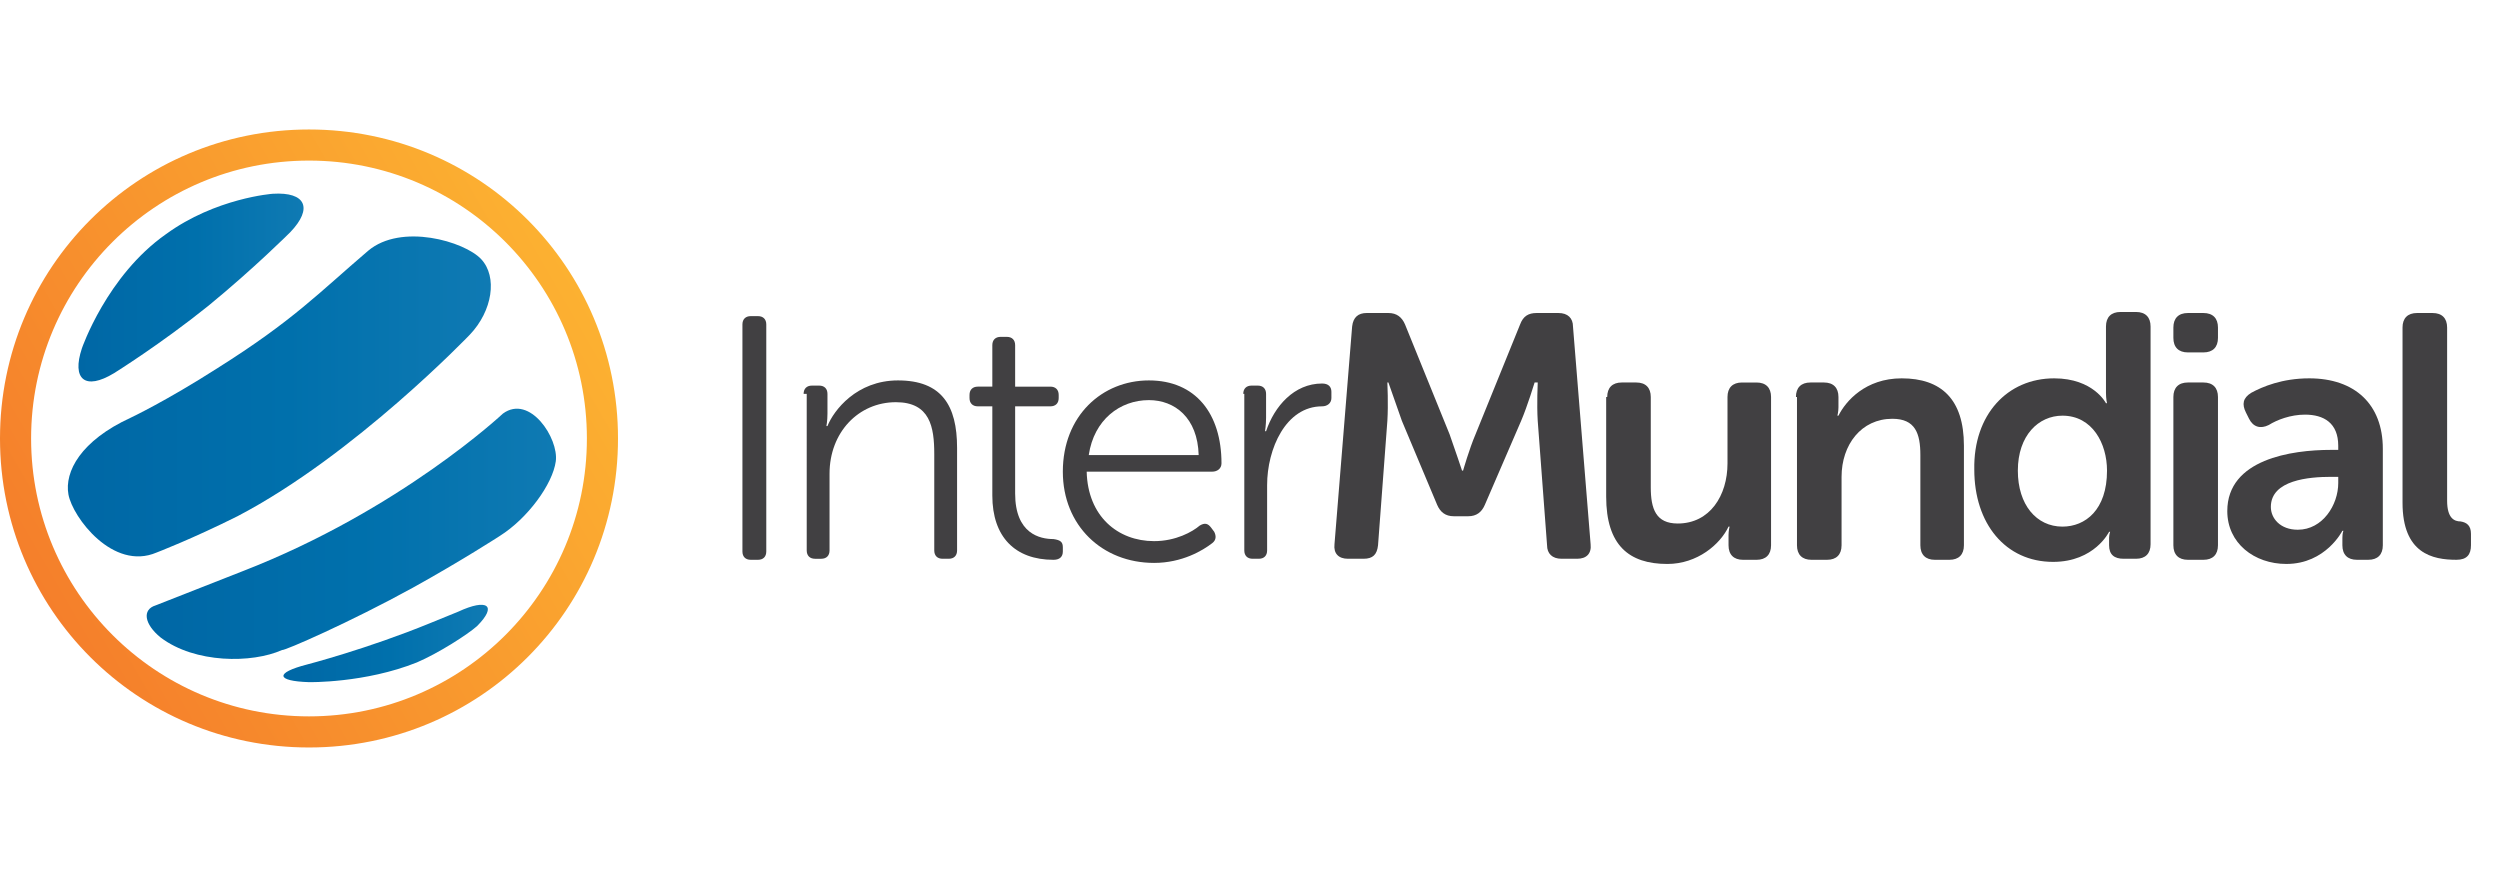 <?xml version="1.0" encoding="utf-8"?>
<!-- Generator: Adobe Illustrator 16.0.0, SVG Export Plug-In . SVG Version: 6.00 Build 0)  -->
<!DOCTYPE svg PUBLIC "-//W3C//DTD SVG 1.1//EN" "http://www.w3.org/Graphics/SVG/1.1/DTD/svg11.dtd">
<svg version="1.1" id="Layer_1" xmlns="http://www.w3.org/2000/svg" xmlns:xlink="http://www.w3.org/1999/xlink" x="0px" y="0px"
	 width="382px" height="134px" viewBox="0 0 382 134" enable-background="new 0 0 382 134" xml:space="preserve">
<g>
	
		<linearGradient id="SVGID_1_" gradientUnits="userSpaceOnUse" x1="149.501" y1="-54.624" x2="201.154" y2="-24.802" gradientTransform="matrix(1.584 0 0 -1.584 -230.575 4.078)">
		<stop  offset="0" style="stop-color:#F57F2B"/>
		<stop  offset="1" style="stop-color:#FCB131"/>
	</linearGradient>
	<path fill="url(#SVGID_1_)" d="M47.215,19.785C21.073,19.785,0,40.857,0,67s21.073,47.215,47.215,47.215S94.431,93.143,94.431,67
		S73.358,19.785,47.215,19.785z M47.215,109.462C23.766,109.462,4.753,90.449,4.753,67s19.013-42.462,42.462-42.462
		S89.677,43.551,89.677,67S70.665,109.462,47.215,109.462z"/>
	<g>
		
			<linearGradient id="SVGID_2_" gradientUnits="userSpaceOnUse" x1="153.093" y1="-25.155" x2="174.848" y2="-25.155" gradientTransform="matrix(1.584 0 0 -1.584 -230.575 4.078)">
			<stop  offset="0" style="stop-color:#0067A5"/>
			<stop  offset="0.52" style="stop-color:#0070AC"/>
			<stop  offset="1" style="stop-color:#0F7AB3"/>
		</linearGradient>
		<path fill="url(#SVGID_2_)" d="M31.847,46.72c6.971-5.704,12.517-11.25,12.517-11.25c3.486-3.644,2.376-6.179-2.693-5.862
			c0,0-8.714,0.634-16.319,6.179c-9.031,6.338-12.834,17.429-12.834,17.429c-1.584,4.753,0.476,6.496,4.912,3.802
			C17.428,57.018,24.558,52.582,31.847,46.72z"/>
		
			<linearGradient id="SVGID_3_" gradientUnits="userSpaceOnUse" x1="152.069" y1="-35.658" x2="192.866" y2="-35.658" gradientTransform="matrix(1.584 0 0 -1.584 -230.575 4.078)">
			<stop  offset="0" style="stop-color:#0067A5"/>
			<stop  offset="0.52" style="stop-color:#0070AC"/>
			<stop  offset="1" style="stop-color:#0F7AB3"/>
		</linearGradient>
		<path fill="url(#SVGID_3_)" d="M36.283,78.883c17.904-9.348,35.491-27.727,35.491-27.727c3.486-3.644,4.278-8.873,1.743-11.566
			c-2.535-2.693-12.2-5.545-17.27-1.268c-7.605,6.496-11.408,10.616-22.974,17.904c-7.922,5.07-13.309,7.605-13.309,7.605
			c-7.605,3.486-10.14,8.239-9.506,11.725s6.813,11.725,13.467,8.872C23.924,84.428,29.312,82.369,36.283,78.883z"/>
		<g>
			
				<linearGradient id="SVGID_4_" gradientUnits="userSpaceOnUse" x1="159.831" y1="-48.907" x2="199.233" y2="-48.907" gradientTransform="matrix(1.584 0 0 -1.584 -230.575 4.078)">
				<stop  offset="0" style="stop-color:#0067A5"/>
				<stop  offset="0.52" style="stop-color:#0070AC"/>
				<stop  offset="1" style="stop-color:#0F7AB3"/>
			</linearGradient>
			<path fill="url(#SVGID_4_)" d="M63.059,89.815c7.447-4.12,13.309-7.922,13.309-7.922c4.278-2.694,8.081-7.923,8.556-11.407
				c0.475-3.486-3.961-10.299-8.081-7.289c0,0-15.686,14.734-39.769,24.083c-5.229,2.06-13.309,5.229-13.309,5.229
				c-2.06,0.634-1.743,2.853,0.792,4.911c5.229,3.961,13.943,3.961,18.538,1.902C43.413,99.48,53.553,95.044,63.059,89.815z"/>
		</g>
		<g>
			
				<linearGradient id="SVGID_5_" gradientUnits="userSpaceOnUse" x1="172.824" y1="-59.483" x2="192.538" y2="-59.483" gradientTransform="matrix(1.584 0 0 -1.584 -230.575 4.078)">
				<stop  offset="0" style="stop-color:#0067A5"/>
				<stop  offset="0.52" style="stop-color:#0070AC"/>
				<stop  offset="1" style="stop-color:#0F7AB3"/>
			</linearGradient>
			<path fill="url(#SVGID_5_)" d="M65.753,95.203c-9.665,3.961-18.854,6.337-18.854,6.337c-4.912,1.268-4.753,2.535,0.317,2.693
				c0,0,8.556,0.159,16.478-3.011c3.328-1.426,7.764-4.277,9.19-5.545c3.168-3.169,1.584-4.277-2.852-2.219
				C70.031,93.459,70.031,93.459,65.753,95.203z"/>
		</g>
	</g>
</g>
<g>
	<rect x="108.215" y="47.829" fill="none" width="273.943" height="38.343"/>
	<path fill="#414042" d="M113.443,49.572c0-0.792,0.476-1.268,1.268-1.268h1.109c0.792,0,1.268,0.475,1.268,1.268V84.27
		c0,0.793-0.475,1.268-1.268,1.268h-1.109c-0.792,0-1.268-0.475-1.268-1.268V49.572z"/>
	<path fill="#414042" d="M122.792,60.187c0-0.792,0.475-1.268,1.268-1.268h1.109c0.792,0,1.268,0.476,1.268,1.268v3.01
		c0,1.109-0.159,1.901-0.159,1.901h0.159c0.951-2.376,4.437-6.971,10.774-6.971c6.654,0,9.031,3.802,9.031,10.298v15.686
		c0,0.793-0.476,1.268-1.268,1.268h-0.951c-0.792,0-1.268-0.475-1.268-1.268V69.377c0-4.12-0.634-7.922-5.862-7.922
		c-5.704,0-10.14,4.595-10.14,10.932v11.725c0,0.793-0.476,1.268-1.268,1.268h-0.951c-0.792,0-1.268-0.475-1.268-1.268V60.187
		H122.792z"/>
	<path fill="#414042" d="M151.627,62.088h-2.218c-0.792,0-1.268-0.476-1.268-1.268v-0.475c0-0.792,0.476-1.268,1.268-1.268h2.218
		V52.74c0-0.792,0.476-1.268,1.268-1.268h0.951c0.792,0,1.268,0.476,1.268,1.268v6.338h5.387c0.792,0,1.268,0.475,1.268,1.268v0.475
		c0,0.792-0.475,1.268-1.268,1.268h-5.387v13.309c0,6.179,3.803,6.972,5.862,6.972c1.109,0.158,1.426,0.475,1.426,1.268v0.633
		c0,0.793-0.475,1.268-1.426,1.268c-5.862,0-9.348-3.485-9.348-9.822V62.088z"/>
	<path fill="#414042" d="M175.552,58.127c7.129,0,11.091,5.07,11.091,12.675c0,0.792-0.634,1.268-1.426,1.268h-19.171
		c0.159,6.813,4.753,10.615,10.299,10.615c3.327,0,5.862-1.426,6.971-2.377c0.792-0.475,1.268-0.316,1.743,0.317l0.475,0.634
		c0.317,0.634,0.317,1.268-0.317,1.742c-1.426,1.109-4.595,3.011-8.873,3.011c-7.922,0-13.943-5.704-13.943-13.942
		C162.401,63.514,168.422,58.127,175.552,58.127z M183.157,69.535c-0.159-5.704-3.644-8.397-7.605-8.397
		c-4.437,0-8.397,3.01-9.19,8.397H183.157z"/>
	<path fill="#414042" d="M189.97,60.187c0-0.792,0.475-1.268,1.268-1.268h0.951c0.792,0,1.268,0.476,1.268,1.268v3.644
		c0,1.109-0.159,2.06-0.159,2.06h0.159c1.267-3.803,4.278-7.289,8.556-7.289c0.951,0,1.426,0.476,1.426,1.268v0.951
		c0,0.792-0.634,1.268-1.426,1.268c-5.545,0-8.397,6.496-8.397,12.042v9.981c0,0.793-0.476,1.268-1.268,1.268h-0.951
		c-0.792,0-1.268-0.475-1.268-1.268V60.187H189.97z"/>
	<path fill="#414042" d="M206.606,49.888c0.158-1.426,0.95-2.06,2.218-2.06h3.328c1.268,0,2.059,0.634,2.535,1.743l6.813,16.794
		c0.792,2.218,1.9,5.546,1.9,5.546h0.159c0,0,0.95-3.328,1.901-5.546l6.813-16.794c0.476-1.268,1.268-1.743,2.535-1.743h3.328
		c1.426,0,2.217,0.792,2.217,2.06l2.694,33.273c0.158,1.426-0.634,2.218-2.06,2.218h-2.377c-1.426,0-2.219-0.792-2.219-2.06
		l-1.426-19.013c-0.158-2.535,0-5.862,0-5.862h-0.475c0,0-1.109,3.644-2.061,5.862l-5.545,12.834
		c-0.475,1.109-1.268,1.742-2.535,1.742h-2.218c-1.268,0-2.06-0.633-2.535-1.742l-5.388-12.834
		c-0.791-2.218-2.059-5.862-2.059-5.862h-0.159c0,0,0.159,3.327,0,5.862l-1.426,19.013c-0.158,1.426-0.792,2.06-2.218,2.06h-2.377
		c-1.426,0-2.219-0.792-2.06-2.218L206.606,49.888z"/>
	<path fill="#414042" d="M245.582,60.663c0-1.426,0.793-2.218,2.219-2.218h2.219c1.426,0,2.218,0.792,2.218,2.218v13.785
		c0,3.326,0.792,5.545,4.119,5.545c4.912,0,7.605-4.277,7.605-9.189v-10.14c0-1.426,0.792-2.218,2.218-2.218h2.219
		c1.426,0,2.218,0.792,2.218,2.218v22.657c0,1.426-0.792,2.218-2.218,2.218h-2.061c-1.426,0-2.218-0.792-2.218-2.218v-1.585
		c0-0.633,0.159-1.268,0.159-1.268h-0.159c-1.268,2.694-4.753,5.705-9.348,5.705c-5.862,0-9.349-2.853-9.349-10.299v-15.21H245.582z
		"/>
	<path fill="#414042" d="M274.419,60.663c0-1.426,0.792-2.218,2.218-2.218h2.061c1.426,0,2.218,0.792,2.218,2.218v1.584
		c0,0.634-0.159,1.268-0.159,1.268h0.159c1.108-2.218,4.119-5.704,9.665-5.704c6.021,0,9.506,3.168,9.506,10.299v15.21
		c0,1.426-0.792,2.218-2.218,2.218h-2.218c-1.426,0-2.219-0.792-2.219-2.218V69.535c0-3.327-0.792-5.545-4.277-5.545
		c-4.754,0-7.764,3.961-7.764,8.873v10.457c0,1.426-0.793,2.218-2.219,2.218h-2.377c-1.426,0-2.217-0.792-2.217-2.218V60.663
		H274.419z"/>
	<path fill="#414042" d="M313.871,57.811c6.02,0,7.922,3.802,7.922,3.802h0.158c0,0-0.158-0.634-0.158-1.584V49.888
		c0-1.426,0.792-2.218,2.218-2.218h2.376c1.427,0,2.219,0.792,2.219,2.218v33.273c0,1.426-0.792,2.218-2.219,2.218h-1.9
		c-1.426,0-2.219-0.634-2.219-2.06v-1.108c0-0.477,0.158-0.951,0.158-0.951h-0.158c0,0-2.218,4.595-8.555,4.595
		c-7.289,0-12.042-5.862-12.042-14.101C301.512,63.356,306.74,57.811,313.871,57.811z M315.139,80.467
		c3.485,0,6.813-2.535,6.813-8.555c0-4.12-2.219-8.398-6.813-8.398c-3.645,0-6.813,3.011-6.813,8.398
		C308.325,77.141,311.178,80.467,315.139,80.467z"/>
	<path fill="#414042" d="M332.092,51.631v-1.584c0-1.426,0.791-2.218,2.218-2.218h2.376c1.426,0,2.219,0.792,2.219,2.218v1.584
		c0,1.426-0.793,2.218-2.219,2.218h-2.376C332.883,53.85,332.092,53.057,332.092,51.631z M332.092,60.663
		c0-1.426,0.791-2.218,2.218-2.218h2.376c1.426,0,2.219,0.792,2.219,2.218v22.657c0,1.426-0.793,2.218-2.219,2.218h-2.376
		c-1.427,0-2.218-0.792-2.218-2.218V60.663z"/>
	<path fill="#414042" d="M356.174,68.742h1.109v-0.633c0-3.486-2.219-4.753-5.07-4.753c-2.218,0-4.277,0.792-5.545,1.584
		c-1.268,0.634-2.377,0.317-3.011-0.951l-0.476-0.951c-0.633-1.268-0.475-2.218,0.793-3.01c1.742-0.951,4.753-2.218,8.873-2.218
		c6.971,0,11.248,3.961,11.248,10.773v14.735c0,1.426-0.791,2.218-2.218,2.218h-1.743c-1.426,0-2.218-0.792-2.218-2.218v-1.108
		c0-0.793,0.159-1.109,0.159-1.109h-0.159c0,0-2.535,5.07-8.556,5.07c-4.912,0-9.031-3.17-9.031-8.081
		C340.33,70.169,350.153,68.742,356.174,68.742z M351.104,80.943c3.803,0,6.18-3.803,6.18-7.131v-0.95h-1.109
		c-3.326,0-9.189,0.476-9.189,4.595C346.984,79.199,348.41,80.943,351.104,80.943z"/>
	<path fill="#414042" d="M367.106,50.047c0-1.426,0.792-2.218,2.218-2.218h2.377c1.426,0,2.219,0.792,2.219,2.218v26.459
		c0,2.693,1.109,3.17,2.06,3.17c0.95,0.158,1.584,0.633,1.584,1.9v1.743c0,1.426-0.634,2.218-2.218,2.218
		c-3.645,0-8.239-0.95-8.239-8.714V50.047z"/>
</g>
</svg>

